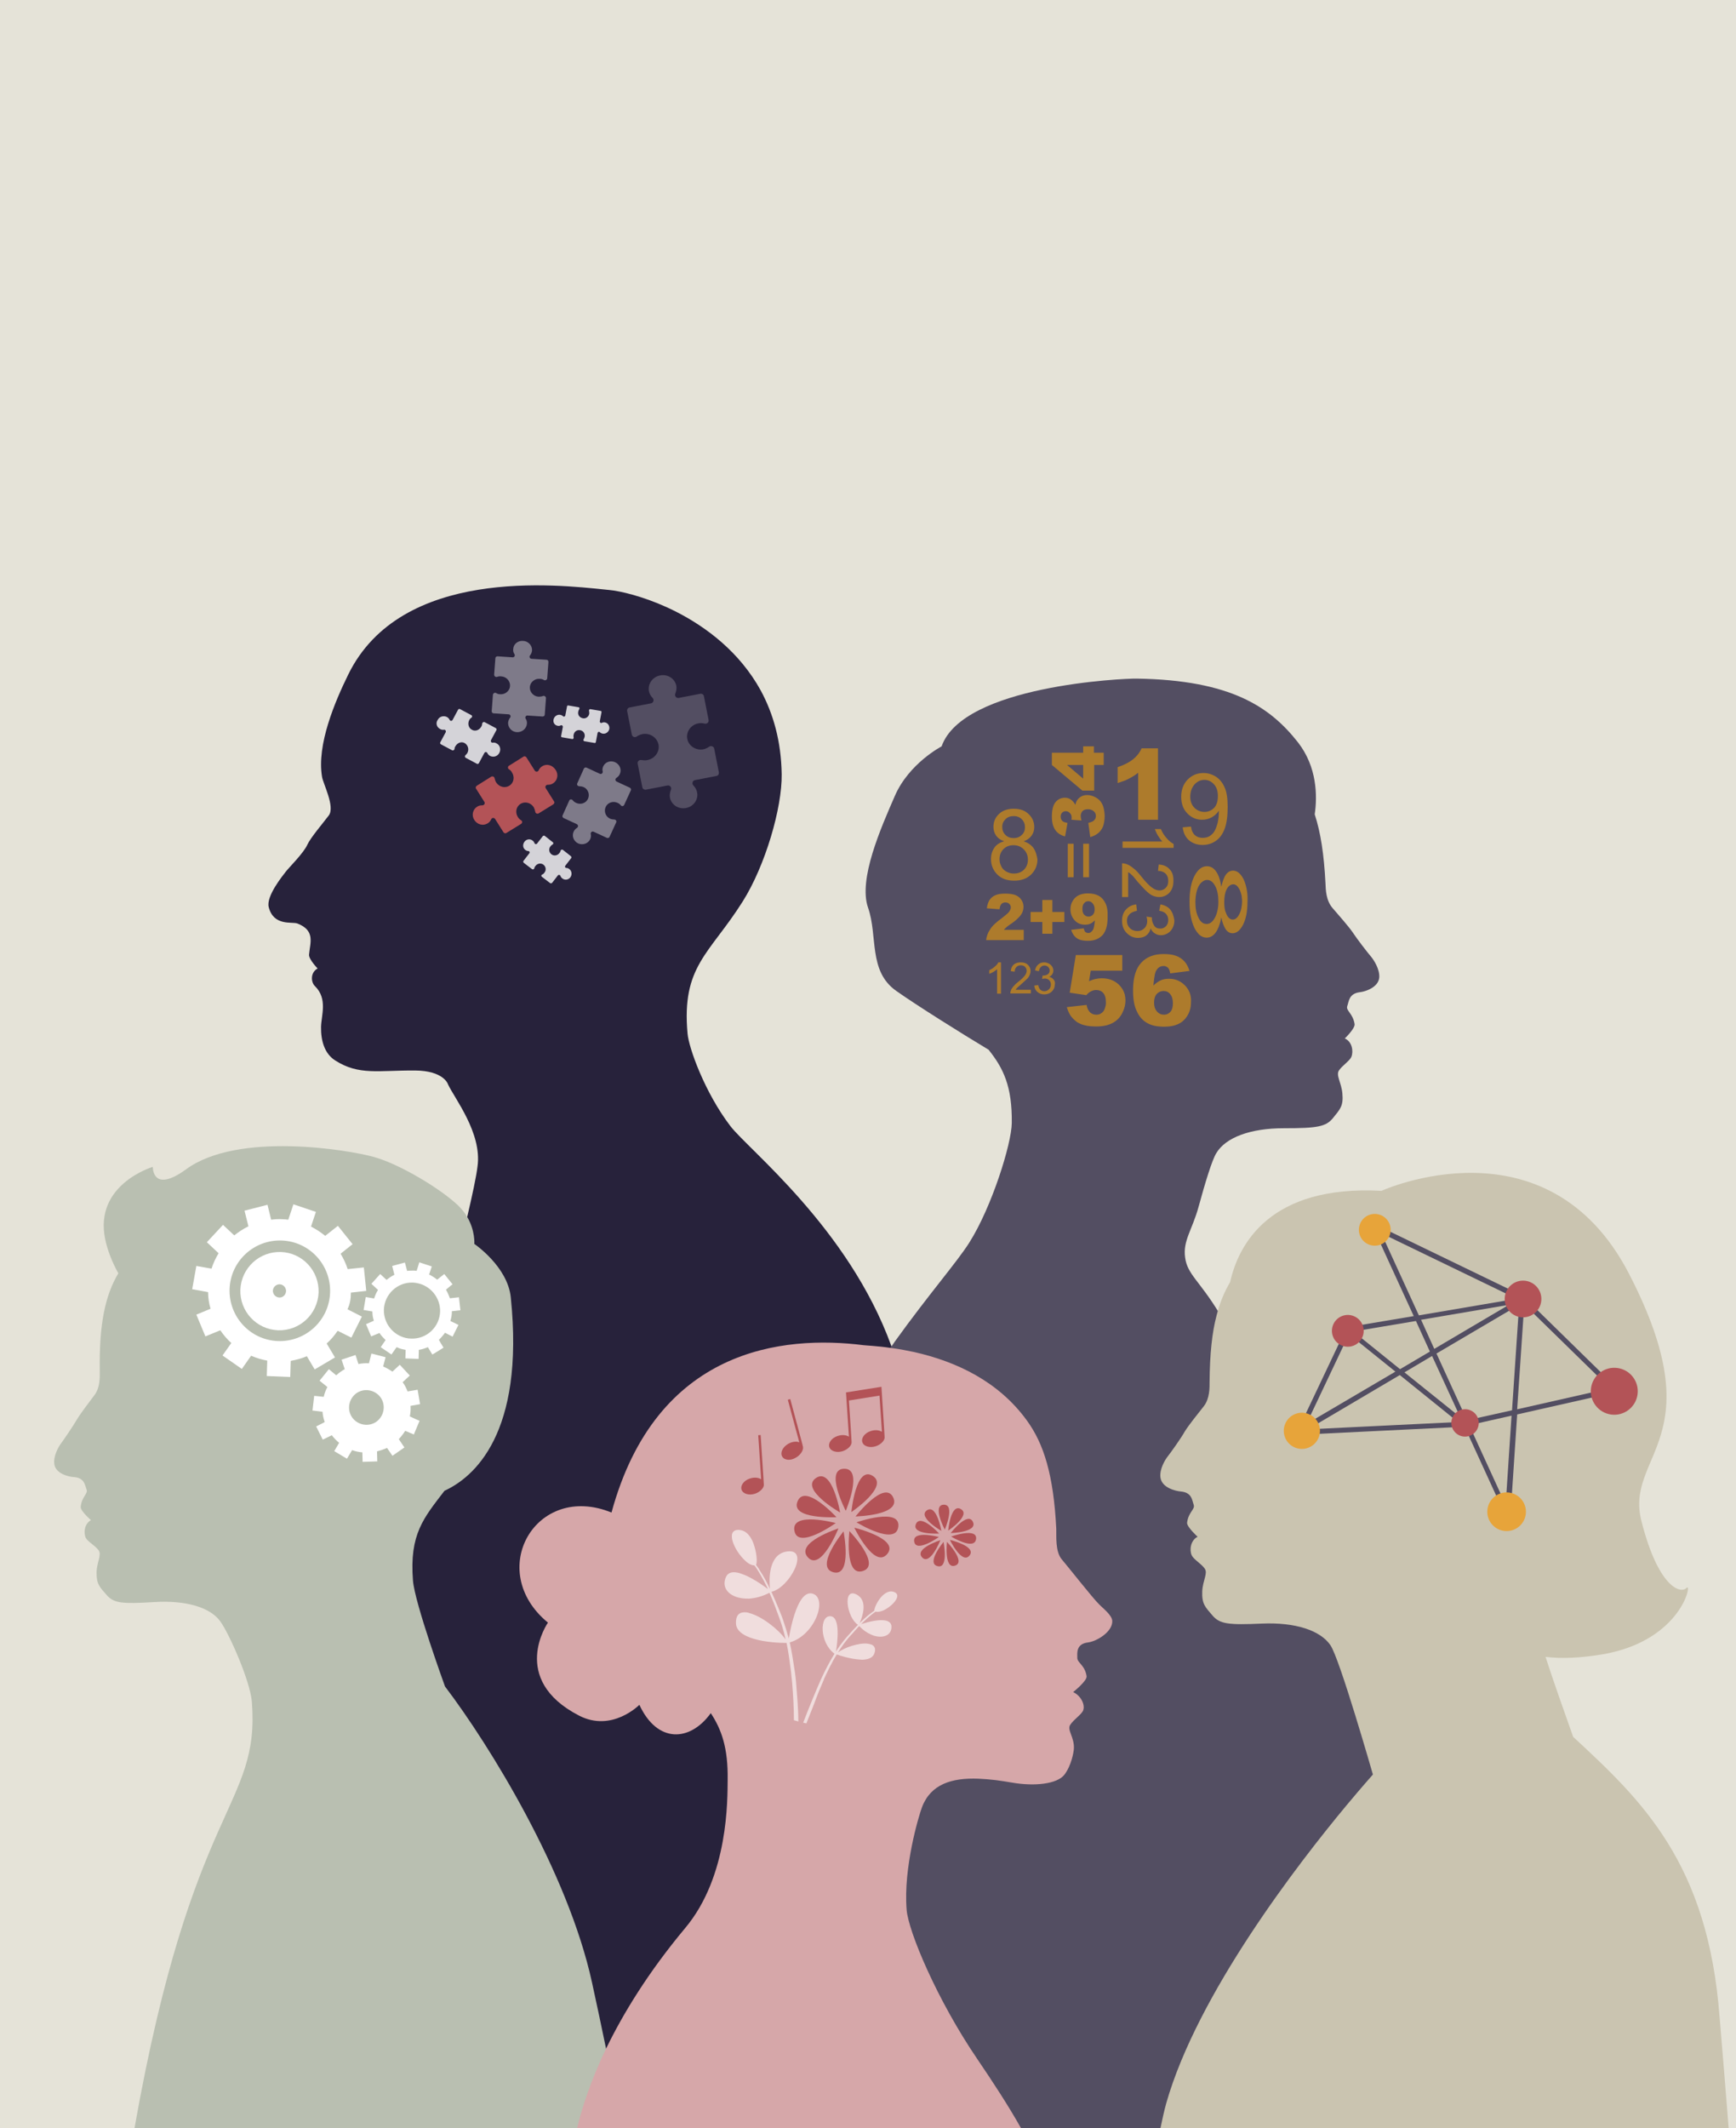 <?xml version="1.0" encoding="UTF-8"?> <svg xmlns="http://www.w3.org/2000/svg" xmlns:xlink="http://www.w3.org/1999/xlink" version="1.1" id="Layer_1" x="0px" y="0px" viewBox="0 0 710 870" style="enable-background:new 0 0 710 870;" xml:space="preserve"> <style type="text/css"> .st0{fill:#E5E3D8;} .st1{fill:#27223B;} .st2{fill:#534E62;} .st3{fill:#7E7A89;} .st4{fill:#D4D3D8;} .st5{fill:#B35357;} .st6{fill:#B9BFB1;} .st7{fill:#FFFFFF;} .st8{fill:#AD7B2C;} .st9{fill:#D6A7A9;} .st10{fill:#F0DDDD;} .st11{fill:#CAC4B0;} .st12{fill:#E7A43A;} </style> <g> <rect class="st0" width="710" height="870"></rect> <g> <g> <path class="st1" d="M426.4,870H143.2c-0.6-32.9,0.1-77.1,4.4-129.5c0-0.3,18.1-130.1,21.6-155c0.3-2.5,0.6-3.9,0.6-4.1 c0-0.1,0-0.2,0.1-0.3c0-0.1,0.1-0.4,0.3-1.1c0.9-3.3,3.6-13.7,7-26.7c1.9-7.5,4.1-15.8,6.2-24.2c0.3-1.2,0.6-2.4,0.9-3.5 c0.1-0.4,0.2-0.8,0.3-1.2c2.4-9.5,4.7-18.9,6.5-27c2.1-9,3.7-16.4,4.2-20.6c1.9-13.7-9.5-27.9-12.1-33.6c0-0.1-1.8-5.5-13.4-5.6 c-15.1-0.1-23,2.1-32.7-4.1c-4.3-2.7-5.9-8-5.8-13.7c0.1-4.8,2.8-11.5-2.5-16.7c-1.6-1.5-2-5.5,1.1-7.2c0,0-3.7-3.8-3.5-5.7 c0.4-4.8,2.7-9.8-4.8-12.7c-2.2-0.8-9.7,1.2-11.7-6.7c-1.1-4.5,5.7-12.8,7-14.5c1.3-1.7,7.3-7.6,8.8-11c1.4-3,6.4-8.8,8.8-12 c2.6-3.6-2.4-13-2.8-15.8c-2.2-13.1,5.3-30.7,10.7-41.7c21.6-44.2,85.5-36.8,105-34.8c1.4,0.1,2.6,0.3,3.6,0.4 c5.8,0.9,15.3,3.5,25.4,8.6c12.6,6.4,26.1,16.6,34.7,32.2c5.1,9.4,8.4,20.7,8.6,34.3c0.2,13.7-6.7,37.4-16,52.1 c-13.5,21.4-25,26.3-22.5,53.9c0.5,5.9,7.1,24.2,17.5,37.8c7.3,9.6,48.3,41.7,65.8,89.8c0.1,0.3,0.2,0.6,0.3,0.9 c1.2,3.3,2.2,6.6,3.1,10c0.1,0.4,1.8,8.9,4.3,22.1c1.8,9.4,4.1,21.3,6.6,34.3c0.3,1.5,0.6,3,0.9,4.5c0.1,0.5,0.2,0.9,0.3,1.4 c0.2,1.2,0.4,2.3,0.7,3.5c0.1,0.3,0.1,0.6,0.2,0.9c0.1,0.7,0.3,1.5,0.4,2.2c0.1,0.3,0.1,0.6,0.2,0.9c0.2,1.1,0.4,2.3,0.7,3.4 c0.1,0.4,0.2,0.9,0.3,1.3c0.3,1.6,0.6,3.1,0.9,4.7c0.3,1.7,0.7,3.5,1,5.2c0.5,2.5,1,5,1.4,7.5c0.2,0.8,0.3,1.7,0.5,2.5 c0,0.2,0.1,0.3,0.1,0.5c0.3,1.3,0.5,2.6,0.8,4c0,0.2,0.1,0.4,0.1,0.6c0.2,0.8,0.3,1.7,0.5,2.5c0.5,2.5,0.9,4.9,1.4,7.3 c4.1,21.1,7.9,41.4,10.8,56.7c2,10.4,3.5,18.5,4.3,22.9c0.5,2.7,1,5.4,1.5,8.1C413.3,799,420.8,839.8,426.4,870z"></path> <g> <g> <path class="st2" d="M265.4,282.5c0.2,1.1,0.8,2.1,1.5,2.8c0.7,0.7,0.4,2-0.6,2.2l-8.8,1.7c-0.7,0.1-1.1,0.8-1,1.5l1.9,9.6 c0.2,0.9,1.2,1.3,2,0.8c0.7-0.5,1.4-0.8,2.3-1c3-0.6,6,1.3,6.6,4.2c0.6,2.9-1.4,5.8-4.5,6.4c-0.8,0.2-1.7,0.1-2.5,0 c-0.9-0.2-1.7,0.6-1.5,1.5l1.9,9.6c0.1,0.7,0.8,1.1,1.5,1l8.8-1.7c1-0.2,1.8,0.8,1.4,1.8c-0.4,1-0.6,2.1-0.4,3.2 c0.6,2.9,3.5,4.8,6.6,4.2s5.1-3.5,4.5-6.4c-0.2-1.1-0.8-2.1-1.5-2.8c-0.7-0.7-0.4-2,0.6-2.2l8.8-1.7c0.7-0.1,1.1-0.8,1-1.5 l-1.9-9.7c-0.2-0.9-1.3-1.3-2-0.8c-0.7,0.5-1.5,0.9-2.4,1.1c-3,0.6-6-1.3-6.6-4.2c-0.6-2.9,1.4-5.8,4.5-6.4 c0.9-0.2,1.8-0.1,2.6,0.1c0.9,0.2,1.8-0.5,1.6-1.5l-1.9-9.7c-0.1-0.7-0.8-1.1-1.5-1l-8.8,1.7c-1,0.2-1.8-0.8-1.4-1.8 c0.4-1,0.6-2.1,0.4-3.2c-0.6-2.9-3.5-4.8-6.6-4.2S264.9,279.5,265.4,282.5z"></path> <path class="st3" d="M241.4,343c0.3-0.7,0.4-1.4,0.2-2.1c-0.1-0.7,0.6-1.2,1.2-0.9l5.4,2.5c0.4,0.2,0.9,0,1.1-0.4l2.7-5.9 c0.3-0.6-0.2-1.2-0.8-1.2c-0.5,0-1.1-0.1-1.6-0.3c-1.9-0.8-2.7-3-1.9-4.8c0.8-1.8,3-2.6,4.9-1.7c0.5,0.2,1,0.6,1.3,1 c0.4,0.5,1.1,0.4,1.4-0.2l2.7-5.9c0.2-0.4,0-0.9-0.4-1.1l-5.4-2.5c-0.6-0.3-0.7-1.1-0.1-1.5c0.6-0.4,1.1-0.9,1.4-1.6 c0.8-1.8,0-3.9-1.9-4.8s-4.1-0.1-4.9,1.7c-0.3,0.7-0.4,1.4-0.2,2.1c0.1,0.7-0.6,1.2-1.2,0.9l-5.4-2.5c-0.4-0.2-0.9,0-1.1,0.4 l-2.7,6c-0.3,0.6,0.2,1.2,0.8,1.2c0.6,0,1.1,0.1,1.7,0.3c1.9,0.8,2.7,3,1.9,4.8c-0.8,1.8-3,2.6-4.9,1.7c-0.6-0.3-1-0.6-1.4-1.1 c-0.4-0.5-1.2-0.4-1.4,0.2l-2.7,6c-0.2,0.4,0,0.9,0.4,1.1l5.4,2.5c0.6,0.3,0.7,1.1,0.1,1.5c-0.6,0.4-1.1,0.9-1.4,1.6 c-0.8,1.8,0,3.9,1.9,4.8C238.4,345.6,240.6,344.8,241.4,343z"></path> <path class="st4" d="M228.1,296.7c0.5,0.1,0.9,0,1.3-0.2c0.4-0.2,0.8,0.2,0.8,0.6l-0.7,3.7c-0.1,0.3,0.1,0.6,0.4,0.6l4.1,0.7 c0.4,0.1,0.7-0.3,0.6-0.7c-0.1-0.3-0.1-0.7,0-1c0.2-1.3,1.4-2.2,2.7-1.9c1.2,0.2,2.1,1.4,1.8,2.7c-0.1,0.4-0.2,0.7-0.4,1 c-0.2,0.3,0,0.8,0.3,0.8l4.1,0.7c0.3,0.1,0.6-0.1,0.6-0.4l0.7-3.7c0.1-0.4,0.6-0.6,0.9-0.3c0.3,0.3,0.7,0.5,1.2,0.6 c1.2,0.2,2.4-0.6,2.7-1.9c0.2-1.3-0.6-2.5-1.8-2.7c-0.5-0.1-0.9,0-1.3,0.2c-0.4,0.2-0.8-0.2-0.8-0.6l0.7-3.7 c0.1-0.3-0.1-0.6-0.4-0.6l-4.1-0.7c-0.4-0.1-0.7,0.3-0.6,0.7c0.1,0.3,0.1,0.7,0.1,1.1c-0.2,1.3-1.4,2.2-2.7,1.9 s-2.1-1.4-1.8-2.7c0.1-0.4,0.2-0.7,0.4-1c0.2-0.3,0.1-0.8-0.3-0.8l-4.1-0.7c-0.3-0.1-0.6,0.1-0.6,0.4l-0.7,3.7 c-0.1,0.4-0.6,0.6-0.9,0.3c-0.3-0.3-0.7-0.5-1.2-0.6c-1.2-0.2-2.4,0.6-2.7,1.9S226.9,296.5,228.1,296.7z"></path> </g> <path class="st3" d="M209.9,265.3c-0.1,0.8,0.1,1.5,0.5,2.1c0.4,0.6-0.1,1.4-0.8,1.3l-6.1-0.4c-0.5,0-0.9,0.3-0.9,0.8l-0.5,6.7 c0,0.6,0.6,1.1,1.2,0.9c0.5-0.2,1.1-0.3,1.7-0.2c2.1,0.1,3.7,1.9,3.6,3.9c-0.1,2-2,3.6-4.1,3.4c-0.6,0-1.1-0.2-1.6-0.5 c-0.6-0.3-1.2,0.1-1.3,0.7l-0.5,6.7c0,0.5,0.3,0.9,0.8,0.9l6.1,0.4c0.7,0,1.1,0.9,0.6,1.4c-0.5,0.6-0.7,1.3-0.8,2 c-0.1,2,1.5,3.8,3.6,3.9c2.1,0.1,3.9-1.4,4.1-3.4c0.1-0.8-0.1-1.5-0.5-2.1c-0.4-0.6,0.1-1.4,0.8-1.3l6.1,0.4 c0.5,0,0.9-0.3,0.9-0.8l0.5-6.7c0-0.6-0.6-1.1-1.2-0.9c-0.5,0.2-1.1,0.3-1.8,0.3c-2.1-0.1-3.7-1.9-3.6-3.9c0.1-2,2-3.6,4.1-3.4 c0.6,0,1.2,0.2,1.7,0.5c0.6,0.3,1.2-0.1,1.3-0.7l0.5-6.7c0-0.5-0.3-0.9-0.8-0.9l-6.1-0.4c-0.7,0-1.1-0.9-0.6-1.4 c0.5-0.6,0.7-1.3,0.8-2c0.1-2-1.5-3.8-3.6-3.9C211.8,261.8,210,263.3,209.9,265.3z"></path> <path class="st4" d="M180,298c0.5,0.3,1.1,0.4,1.6,0.3c0.5-0.1,0.9,0.5,0.7,1l-2.2,4.1c-0.2,0.3-0.1,0.7,0.3,0.9l4.5,2.4 c0.4,0.2,0.9-0.1,1-0.5c0-0.4,0.1-0.8,0.4-1.2c0.8-1.4,2.5-2,3.8-1.2s1.8,2.5,1.1,3.9c-0.2,0.4-0.5,0.7-0.8,1 c-0.4,0.3-0.3,0.9,0.1,1.1l4.5,2.4c0.3,0.2,0.7,0.1,0.9-0.3l2.2-4.1c0.3-0.5,0.9-0.5,1.2,0c0.2,0.5,0.6,0.9,1.1,1.2 c1.4,0.7,3.1,0.2,3.8-1.2c0.8-1.4,0.3-3.2-1.1-3.9c-0.5-0.3-1.1-0.4-1.6-0.3c-0.5,0.1-0.9-0.5-0.7-1l2.2-4.1 c0.2-0.3,0.1-0.7-0.3-0.9l-4.5-2.4c-0.4-0.2-0.9,0.1-1,0.6c0,0.4-0.1,0.9-0.4,1.3c-0.8,1.4-2.5,2-3.8,1.2 c-1.4-0.7-1.8-2.5-1.1-3.9c0.2-0.4,0.5-0.8,0.9-1c0.4-0.3,0.4-0.9-0.1-1.1l-4.5-2.4c-0.3-0.2-0.7-0.1-0.9,0.3l-2.2,4.1 c-0.3,0.5-0.9,0.5-1.2,0c-0.2-0.5-0.6-0.9-1.1-1.2c-1.4-0.7-3.1-0.2-3.8,1.2C178.1,295.6,178.6,297.3,180,298z"></path> <path class="st5" d="M221.8,313.2c-0.7,0.4-1.2,1-1.5,1.7c-0.3,0.7-1.2,0.7-1.6,0.1l-3.4-5.4c-0.3-0.4-0.8-0.6-1.2-0.3l-5.9,3.7 c-0.6,0.3-0.6,1.2,0,1.5c0.5,0.3,0.9,0.7,1.2,1.3c1.2,1.9,0.7,4.3-1.1,5.4c-1.8,1.1-4.2,0.5-5.4-1.4c-0.3-0.5-0.5-1.1-0.6-1.6 c-0.1-0.7-0.8-1-1.4-0.7l-5.9,3.7c-0.4,0.3-0.6,0.8-0.3,1.2l3.4,5.4c0.4,0.6-0.1,1.4-0.8,1.4c-0.8,0-1.5,0.1-2.2,0.6 c-1.8,1.1-2.3,3.6-1.1,5.4c1.2,1.9,3.6,2.5,5.4,1.4c0.7-0.4,1.2-1,1.5-1.7c0.3-0.7,1.2-0.7,1.6-0.1l3.4,5.4 c0.3,0.4,0.8,0.6,1.2,0.3l6-3.7c0.6-0.4,0.6-1.2,0-1.5c-0.5-0.3-1-0.8-1.3-1.3c-1.2-1.9-0.7-4.3,1.1-5.4 c1.8-1.1,4.2-0.5,5.4,1.4c0.3,0.6,0.5,1.2,0.6,1.8c0.1,0.7,0.8,1,1.4,0.7l6-3.7c0.4-0.3,0.6-0.8,0.3-1.2l-3.4-5.4 c-0.4-0.6,0.1-1.4,0.8-1.4c0.8,0,1.5-0.1,2.2-0.6c1.8-1.1,2.3-3.6,1.1-5.4C226,312.7,223.6,312.1,221.8,313.2z"></path> <path class="st4" d="M232.9,355.3c-0.4-0.3-0.8-0.5-1.3-0.5c-0.4,0-0.7-0.5-0.4-0.9l2.4-3.1c0.2-0.2,0.1-0.6-0.1-0.8l-3.3-2.6 c-0.3-0.2-0.8-0.1-0.9,0.3c-0.1,0.3-0.2,0.7-0.5,1c-0.8,1.1-2.3,1.3-3.3,0.5c-1-0.8-1.2-2.3-0.3-3.3c0.2-0.3,0.5-0.5,0.8-0.7 c0.4-0.2,0.4-0.7,0.1-0.9l-3.3-2.6c-0.2-0.2-0.6-0.1-0.8,0.1l-2.4,3.1c-0.3,0.3-0.8,0.2-1-0.2c-0.1-0.4-0.4-0.8-0.8-1.1 c-1-0.8-2.5-0.6-3.3,0.5c-0.8,1.1-0.7,2.5,0.3,3.3c0.4,0.3,0.8,0.5,1.3,0.5c0.4,0,0.7,0.5,0.4,0.9l-2.4,3.1 c-0.2,0.2-0.1,0.6,0.1,0.8l3.4,2.6c0.3,0.2,0.8,0.1,0.9-0.3c0.1-0.4,0.2-0.7,0.5-1c0.8-1.1,2.3-1.3,3.3-0.5 c1,0.8,1.2,2.3,0.3,3.3c-0.2,0.3-0.5,0.6-0.9,0.7c-0.4,0.2-0.4,0.7-0.1,0.9l3.4,2.6c0.2,0.2,0.6,0.1,0.8-0.1l2.4-3.1 c0.3-0.3,0.8-0.2,1,0.2c0.1,0.4,0.4,0.8,0.8,1.1c1,0.8,2.5,0.6,3.3-0.5C234,357.6,233.9,356.1,232.9,355.3z"></path> </g> </g> <g> <path class="st6" d="M254,870h-199c23.7-134,51.4-130.9,48-174.4c-0.7-8.4-9.2-27.7-12.9-32.8c-4.1-5.7-13.9-8.7-27-7.9 c-13.1,0.8-16.5,0.5-19.4-2.8c-2.9-3.3-4.3-4.5-4.2-9.4c0.1-4.2,2.2-7.1,0.8-9s-4.4-3.5-5.2-5c-1-2.1-0.6-5.8,2.1-7.3 c0,0-4.3-3.7-4.2-5.4c0.4-4.2,3.1-5.4,2.4-7.1c-0.7-1.8-0.8-4.8-5.2-5.1c-2-0.1-7.5-1.3-8-5.4c-0.4-3.2,1.7-7,2.8-8.4 c1.1-1.5,5-7.2,6.5-9.8c1.5-2.5,5.1-7.2,7.2-10c2.3-3.1,2.1-7.3,2.1-9.8c-0.3-19.4,2.3-31,7.6-39.9c-2.6-4.6-4.5-9.6-5.4-14 C38.4,484.1,62.5,477,62.5,477s-0.3,11.1,13.6,1c21.1-15.5,66.4-8,77-5c10.6,3,27.2,13,34.4,19.9c1.5,1.5,2.7,3,3.6,4.6 c3.3,5.6,2.9,11,2.9,11s13.6,9.2,14.9,21.8c5.8,56-15.3,73.7-27.1,79.1c-8.5,11.1-14.4,17.7-12.9,36.7 c0.7,9.2,13.1,43.3,13.1,43.3c18.3,24.1,50.2,75.8,60.1,120.9c2.2,10,4.1,19.1,5.8,27.3c0.9,4.5,1.7,8.8,2.5,12.7 c1.4,7.3,2.5,13.6,3.5,19.2C253.9,869.6,253.9,869.8,254,870z"></path> <g> <path class="st7" d="M184.8,536.2c0-0.1,0-0.1,0-0.2l3.5-0.4l-0.6-5.3l-3.5,0.4l-0.2,0c-0.2-0.5-0.4-1-0.6-1.5 c-0.3-0.7-0.6-1.3-1-2l1.9-1.6l0.8-0.6l-0.5-0.6l-2.9-3.6l-2.9,2.3c-1-0.8-2.1-1.5-3.3-2.1l1.1-3.3l-4.3-1.4l-0.8-0.3l-1.1,3.5 c-0.5-0.1-0.9-0.1-1.4-0.1c-0.8,0-1.7,0-2.5,0.1l-0.9-3.4l-5.2,1.4l0.9,3.6c-1.2,0.6-2.2,1.3-3.2,2.1l-2.6-2.4l-3.6,4l2.7,2.5 c-0.7,1.1-1.2,2.3-1.6,3.5l-3.4-0.6l-0.9,5.3l3.6,0.6c0,1.3,0.2,2.6,0.6,3.8l-3.2,1.4l2.1,5l3.4-1.4c0.7,1.1,1.6,2,2.5,2.9 l-2,2.9l4.4,3l2.1-3c0.9,0.4,1.7,0.7,2.7,0.9c0.3,0.1,0.7,0.1,1,0.2l-0.1,3.5l5.4,0.2l0.1-3.7c1.3-0.2,2.5-0.6,3.7-1.1l1.8,3 l0.4-0.2l2.6-1.6l1.6-1l-1.1-1.8l-0.8-1.4c0.5-0.5,1-1,1.4-1.5c0.4-0.5,0.8-0.9,1.1-1.4l3.1,1.6l2.4-4.8l-3.3-1.6 C184.6,538.7,184.8,537.5,184.8,536.2z M168.2,547.2c-0.8,0-1.6-0.1-2.4-0.3c-5.2-1.3-8.9-6-8.8-11.5 c0.2-6.3,5.5-11.3,11.8-11.1c0.6,0,1.1,0.1,1.7,0.2c5.5,1,9.6,5.9,9.5,11.6C179.8,542.4,174.6,547.4,168.2,547.2z"></path> <g> <path class="st7" d="M143.5,528.7c0-0.1,0-0.2,0-0.3l6.3-0.7l-1-9.6l-6.6,0.7c-0.7-2.2-1.7-4.3-2.9-6.3l4.9-3.9l-6-7.5 l-5.2,4.1c-1.8-1.5-3.7-2.7-5.8-3.8l2-6l-9.2-3.1l-2.1,6.3c-0.8-0.1-1.6-0.2-2.5-0.2c-1.5-0.1-3,0-4.5,0.2l-1.5-6.1l-9.4,2.4 l1.6,6.4c-2.1,1-4,2.3-5.8,3.7l-4.6-4.3l-6.6,7.1l4.8,4.5c-1.2,2-2.2,4.1-2.9,6.3l-6.2-1.1l-1.7,9.5l6.5,1.2 c0,2.4,0.4,4.7,1,6.8l-5.8,2.4l3.7,8.9l6.1-2.5c1.3,1.9,2.8,3.7,4.5,5.2l-3.1,4.4l-0.5,0.7l7.9,5.5l0.5-0.7l3.3-4.7 c2.1,0.9,4.3,1.6,6.6,2l-0.2,6.3l9.6,0.4l0.2-6.6c2.3-0.4,4.5-1,6.6-1.9l3.2,5.4l8.3-4.9l-3.4-5.7c1.7-1.5,3.2-3.3,4.5-5.2 l5.6,2.8l4.3-8.6l-5.9-3C143.1,533.2,143.5,531,143.5,528.7z M135,528.4c-0.4,11.4-10,20.2-21.3,19.8 c-11.4-0.4-20.2-10-19.8-21.3c0.4-11.4,10-20.2,21.3-19.8C126.6,507.5,135.4,517.1,135,528.4z"></path> <path class="st7" d="M114.9,511.8c-8.8-0.3-16.2,6.5-16.6,15.4c-0.3,8.8,6.5,16.2,15.4,16.6c8.8,0.3,16.2-6.5,16.6-15.4 C130.6,519.5,123.7,512.1,114.9,511.8z M114.2,530.4c-1.5-0.1-2.6-1.3-2.6-2.8c0.1-1.5,1.3-2.6,2.8-2.6 c1.5,0.1,2.6,1.3,2.6,2.8C116.9,529.3,115.7,530.5,114.2,530.4z"></path> </g> <path class="st7" d="M167.6,579c0.3-1.4,0.4-2.8,0.3-4.3l3.9-0.7l-1-5.9l-4.1,0.7c-0.5-1.3-1.1-2.5-1.9-3.6 c0-0.1-0.1-0.1-0.1-0.2l2.9-2.7l-3.9-4.2l-0.2-0.2l-3,2.8c-1.2-0.8-2.4-1.5-3.8-2.1l1-3.8l-5.8-1.5l-1,4c-1.4-0.1-2.9,0-4.3,0.3 l-1.2-3.7l-5.7,1.9l1.3,3.9c-0.4,0.2-0.9,0.5-1.3,0.8c-0.8,0.5-1.5,1.1-2.2,1.7l-3-2.5l-3.8,4.7l3.2,2.6c-0.7,1.3-1.2,2.6-1.5,4 l-3.9-0.4l-0.7,6l4.1,0.5c0.1,1.4,0.4,2.8,0.9,4.2l-0.9,0.5l-2.6,1.3l2.7,5.4l3.7-1.8c0.9,1.2,1.9,2.2,3,3.1l-2,3.4l5.2,3.1 l2.1-3.5c1.4,0.5,2.8,0.8,4.2,0.9l0.1,3.9l5.7-0.2l0.3,0l-0.1-4.1c1.2-0.3,2.4-0.7,3.6-1.2c0.2-0.1,0.3-0.2,0.5-0.2l2.2,3.2 l4.9-3.4l-2.3-3.4c1-1.1,1.9-2.2,2.6-3.4l3.6,1.5l0.2-0.6l2.1-5l-1.2-0.5L167.6,579z M153.9,581.2c-3.2,2.2-7.6,1.4-9.9-1.8 c-2.2-3.2-1.4-7.6,1.8-9.9c3.2-2.2,7.6-1.4,9.9,1.8C157.9,574.5,157.1,578.9,153.9,581.2z"></path> </g> </g> <g> <path class="st2" d="M574.8,866.1c-0.2,1.3-0.5,2.6-0.8,3.9H316.2c2.6-13.8,6.1-27.4,11-38.5c1.5-3.5,2.9-6.9,4.1-10.4 c0.9-2.5,1.7-5,2.5-7.5c2.2-6.9,3.9-13.7,5.2-20.6c0.5-2.7,1-5.4,1.4-8.1c4.1-27.6,2.5-55.8,0.1-87.6c-0.1-0.7-0.1-1.5-0.2-2.2 c0-0.1,0-0.1,0-0.2c-0.1-0.8-0.1-1.5-0.2-2.3c0-0.3-0.1-0.7-0.1-1c0,0,0,0,0,0c0-0.4-0.1-0.9-0.1-1.3v0c-0.2-2.8-0.4-5.7-0.7-8.6 c0-0.6-0.1-1.3-0.1-1.9c-0.2-2.2-0.3-4.5-0.5-6.7c-0.1-1.3-0.2-2.7-0.3-4c0,0,0,0,0,0c-0.1-1.8-0.3-3.6-0.4-5.5 c-0.1-0.7-0.1-1.5-0.2-2.2c0-0.2,0-0.3,0-0.5c-0.2-3.6-0.5-7.2-0.7-10.9c0,0,0,0,0,0c0-0.6-0.1-1.1-0.1-1.7c0-0.3,0-0.5,0-0.8 c0,0,0,0,0,0c-0.1-1.3-0.1-2.6-0.2-3.8v0c0-0.7-0.1-1.4-0.1-2.1v0c0-0.4,0-0.9-0.1-1.3c0-0.1,0-0.2,0-0.2c0-0.6-0.1-1.2-0.1-1.8 c0,0,0,0,0-0.1c0-0.6-0.1-1.3-0.1-1.9c0-0.1,0-0.2,0-0.3c0-0.6-0.1-1.3-0.1-1.9c0-0.3,0-0.7,0-1c0-0.5,0-0.9,0-1.4 c0-0.5,0-1,0-1.5c0-0.9,0-1.7,0-2.6c0-0.5,0-1,0-1.5c0-0.4,0-0.7,0-1.1c0,0,0,0,0,0c0-0.7,0.1-1.4,0.1-2c0-0.5,0.1-1,0.1-1.4 c0-0.5,0.1-0.9,0.1-1.4c0-0.1,0-0.3,0-0.4c0.1-1.4,0.3-2.9,0.5-4.3c0-0.2,0-0.3,0.1-0.5c0-0.4,0.1-0.7,0.1-1.1 c0.1-0.8,0.3-1.7,0.4-2.5c0.3-2.1,0.8-4.1,1.2-6.1c0-0.1,0-0.2,0.1-0.3c0.9-3.9,2-7.7,3.2-11.5c0.2-0.5,0.3-0.9,0.5-1.4 c0.6-1.8,1.3-3.5,1.9-5.3c0-0.1,0-0.1,0.1-0.2c0.7-1.8,1.5-3.7,2.3-5.5c0.3-0.6,0.6-1.3,0.9-1.9c1.1-2.5,2.4-5,3.6-7.4 c0.6-1.2,1.3-2.5,2-3.7v0c0,0,0,0,0,0c1.4-2.6,3-5.2,4.5-7.7c2-3.3,4.1-6.4,6.3-9.5c0.2-0.3,0.4-0.5,0.6-0.8 c0.4-0.5,0.7-1,1.1-1.6c14.1-19.6,25.5-32.6,30.5-40.5c9.2-14.5,17.3-40.4,17.4-48.9c0.2-15.1-3.5-22.5-9.5-30 c-11-6.6-29.5-18.2-37.7-24c-11.6-8.1-7.5-22.5-11.6-34.1c-4-11.6,5.2-32.4,11-45.7c5.8-13.3,19.1-20.2,19.1-20.2 c8.7-24.9,74.5-27.8,79.8-27.7c38.7,0.6,54.6,11.7,65.9,26c7.9,10.1,8,22,6.9,29.5c2.4,7.3,3.8,16.3,4.4,28.2 c0.1,2.6,0.2,7,2.9,10.1c2.3,2.7,6.5,7.4,8.2,9.9c1.7,2.6,6.1,8.3,7.4,9.8c1.3,1.5,3.7,5.3,3.5,8.6c-0.3,4.2-5.9,5.9-8,6.1 c-4.5,0.6-4.4,3.8-5.1,5.7c-0.6,1.9,2.3,2.9,3,7.3c0.3,1.8-4,5.9-4,5.9c3,1.3,3.6,5.2,2.7,7.5c-0.7,1.7-3.8,3.6-5.1,5.6 c-1.3,2,1,4.9,1.4,9.3c0.5,5.2-0.9,6.5-3.8,10.1c-2.9,3.6-6.4,4.2-20.1,4.2c-13.8,0-23.8,3.8-27.6,10.1c-1.8,2.8-4.7,12.5-7.3,22 c-2.6,9.5-6.5,13.9-5.5,20.8c0.9,6.8,5.8,9.4,13.7,22.3c0.6,0.9,1.2,1.9,1.8,3c0.4,0.7,0.8,1.3,1.2,2c14.2,24.8,34,63,44.3,100.2 c8.3,30.2,14.7,56.8,19.5,80.3v0C579.9,795.8,579.3,839.1,574.8,866.1z"></path> <g> <g> <path class="st8" d="M466.9,305.9c-0.8,1.8-2,3.3-3.5,4.5c-1.5,1.2-3.6,2.3-6.3,3.2v6.5c1.8-0.6,3.4-1.1,4.6-1.8 c1.2-0.6,2.5-1.4,3.8-2.4v19.2h8.1v-29.2H466.9z"></path> </g> <g> <path class="st8" d="M422.7,346.7c-0.9-1.3-2.3-2.2-4-2.8c1.4-0.5,2.5-1.3,3.2-2.3c0.7-1,1.1-2.1,1.1-3.5 c0-2.1-0.8-3.9-2.3-5.3c-1.5-1.5-3.5-2.2-6.1-2.2c-2.5,0-4.5,0.7-6,2.1c-1.5,1.4-2.3,3.2-2.3,5.3c0,1.4,0.4,2.6,1.1,3.6 c0.7,1,1.8,1.8,3.3,2.3c-1.8,0.5-3.1,1.3-4,2.6c-0.9,1.3-1.4,2.8-1.4,4.7c0,2.5,0.9,4.6,2.6,6.3c1.7,1.7,4,2.5,6.9,2.5 s5.1-0.8,6.9-2.5c1.7-1.7,2.6-3.7,2.6-6.2C424,349.5,423.6,348,422.7,346.7z M409.9,338c0-1.2,0.4-2.2,1.3-3.1 c0.9-0.9,2-1.3,3.4-1.3c1.3,0,2.4,0.4,3.3,1.3c0.9,0.9,1.3,2,1.3,3.3c0,1.2-0.4,2.3-1.3,3.1c-0.9,0.9-2,1.3-3.3,1.3 c-1.4,0-2.5-0.4-3.4-1.3C410.3,340.4,409.9,339.3,409.9,338z M418.8,355.5c-1.1,1.1-2.5,1.6-4.2,1.6c-1.1,0-2.1-0.3-3-0.8 c-0.9-0.5-1.7-1.2-2.1-2.2c-0.5-0.9-0.7-1.9-0.7-2.9c0-1.6,0.5-3,1.6-4.1c1.1-1.1,2.5-1.6,4.1-1.6c1.7,0,3.1,0.6,4.2,1.7 c1.1,1.1,1.7,2.5,1.7,4.2C420.4,353,419.9,354.4,418.8,355.5z"></path> </g> <g> <path class="st8" d="M477.2,342.7c-1-1.1-1.8-2.3-2.4-3.8h-2.5c0.3,0.8,0.7,1.7,1.3,2.7c0.6,1,1.2,1.8,1.8,2.4h-16.3v2.6H480 V345C479.1,344.5,478.1,343.8,477.2,342.7z"></path> <path class="st8" d="M478.4,355.4c-1-1.2-2.5-1.9-4.5-2l-0.3,2.6c1.3,0,2.3,0.4,3.1,1.1c0.7,0.7,1.1,1.7,1.1,3 c0,1.2-0.3,2.1-1,2.8c-0.7,0.7-1.5,1.1-2.6,1.1c-1,0-2-0.4-3.1-1.2c-1.1-0.8-2.6-2.3-4.4-4.6c-1.2-1.5-2.2-2.6-3.2-3.3 c-0.9-0.8-1.8-1.3-2.8-1.7c-0.6-0.2-1.2-0.3-1.8-0.3v13.8h2.5v-10.2c0.5,0.3,0.9,0.6,1.4,1.1c0.5,0.4,1.3,1.4,2.6,3 c1.6,1.8,2.8,3.1,3.7,3.9c0.9,0.8,1.7,1.4,2.5,1.7c0.8,0.3,1.6,0.5,2.5,0.5c1.6,0,3-0.6,4.1-1.7c1.1-1.2,1.7-2.7,1.7-4.7 C480,358.1,479.5,356.5,478.4,355.4z"></path> <path class="st8" d="M478.6,371.8c-0.9-1.1-2.3-1.8-4-2.1l-0.5,2.6c1.3,0.2,2.2,0.6,2.8,1.3c0.6,0.7,0.9,1.5,0.9,2.5 c0,1-0.3,1.8-0.9,2.5c-0.6,0.6-1.4,1-2.3,1c-1.2,0-2.1-0.4-2.6-1.3c-0.6-0.9-0.9-1.9-0.9-2.9c0-0.1,0-0.2,0-0.4l-2.2-0.3 c0.2,0.7,0.3,1.3,0.3,1.8c0,1.2-0.4,2.2-1.1,2.9c-0.8,0.8-1.7,1.2-2.9,1.2c-1.2,0-2.3-0.4-3.1-1.2c-0.8-0.8-1.2-1.8-1.2-3 c0-1,0.3-1.9,1-2.6c0.6-0.7,1.7-1.2,3.1-1.5l-0.3-2.6c-1.7,0.2-3.1,0.9-4.2,2.1c-1.1,1.2-1.6,2.7-1.6,4.6c0,2,0.6,3.7,1.9,5 c1.3,1.3,2.8,2,4.6,2c1.3,0,2.5-0.3,3.4-1c0.9-0.7,1.5-1.6,1.8-2.9c0.4,0.9,1,1.7,1.8,2.1c0.7,0.5,1.6,0.7,2.5,0.7 c0.9,0,1.8-0.3,2.7-0.8c0.8-0.5,1.5-1.2,2-2.2c0.5-1,0.7-2,0.7-3.1C480,374.3,479.5,372.9,478.6,371.8z"></path> </g> <g> <path class="st8" d="M408.3,393.4c-0.3,0.6-0.7,1.1-1.4,1.7c-0.7,0.6-1.4,1.1-2.3,1.5v1.5c0.5-0.2,1-0.4,1.7-0.8 c0.6-0.4,1.1-0.7,1.5-1.1v10h1.6v-12.8H408.3z"></path> <path class="st8" d="M415.3,404.7c0.2-0.3,0.4-0.6,0.7-0.9c0.3-0.3,0.9-0.8,1.8-1.6c1.1-1,1.9-1.7,2.4-2.2 c0.5-0.5,0.8-1.1,1-1.6c0.2-0.5,0.3-1,0.3-1.5c0-1-0.4-1.8-1.1-2.5c-0.7-0.7-1.7-1-2.9-1c-1.2,0-2.2,0.3-2.9,0.9 c-0.7,0.6-1.1,1.5-1.2,2.7l1.6,0.2c0-0.8,0.2-1.4,0.7-1.9c0.5-0.5,1.1-0.7,1.8-0.7c0.7,0,1.3,0.2,1.7,0.6s0.7,1,0.7,1.6 c0,0.6-0.2,1.2-0.7,1.9c-0.5,0.7-1.4,1.6-2.8,2.7c-0.9,0.7-1.6,1.4-2,1.9c-0.5,0.6-0.8,1.1-1,1.7c-0.1,0.3-0.2,0.7-0.2,1.1h8.4 v-1.5H415.3z"></path> <path class="st8" d="M430.9,400.4c-0.4-0.5-1-0.9-1.8-1.1c0.6-0.3,1-0.6,1.3-1.1c0.3-0.5,0.4-1,0.4-1.5c0-0.6-0.2-1.1-0.5-1.6 c-0.3-0.5-0.8-0.9-1.3-1.2c-0.6-0.3-1.2-0.5-1.9-0.5c-1,0-1.9,0.3-2.5,0.9c-0.7,0.6-1.1,1.4-1.3,2.4l1.6,0.3 c0.1-0.8,0.4-1.3,0.8-1.7c0.4-0.4,0.9-0.6,1.5-0.6c0.6,0,1.1,0.2,1.5,0.6c0.4,0.4,0.6,0.9,0.6,1.4c0,0.7-0.3,1.3-0.8,1.6 c-0.5,0.3-1.1,0.5-1.8,0.5c-0.1,0-0.1,0-0.3,0l-0.2,1.4c0.4-0.1,0.8-0.2,1.1-0.2c0.7,0,1.3,0.2,1.8,0.7 c0.5,0.5,0.7,1.1,0.7,1.8c0,0.8-0.3,1.4-0.8,1.9c-0.5,0.5-1.1,0.8-1.9,0.8c-0.6,0-1.1-0.2-1.6-0.6c-0.4-0.4-0.7-1-0.9-1.9 l-1.6,0.2c0.1,1.1,0.5,1.9,1.3,2.6s1.7,1,2.8,1c1.2,0,2.3-0.4,3.1-1.2c0.8-0.8,1.2-1.7,1.2-2.8 C431.6,401.7,431.4,401,430.9,400.4z"></path> </g> <g> <path class="st8" d="M500.8,321.8c-0.8-1.9-2-3.3-3.5-4.3c-1.6-1-3.3-1.5-5.1-1.5c-2.6,0-4.7,0.9-6.5,2.7 c-1.7,1.8-2.6,4.1-2.6,7c0,2.8,0.8,5.1,2.5,6.8c1.6,1.7,3.7,2.6,6,2.6c1.4,0,2.7-0.3,4-1c1.2-0.7,2.2-1.6,2.9-2.7 c0,0.3,0,0.5,0,0.7c0,1.5-0.2,2.9-0.5,4.3c-0.4,1.4-0.8,2.5-1.3,3.4c-0.5,0.8-1.2,1.5-2,2c-0.8,0.5-1.8,0.7-2.9,0.7 c-1.3,0-2.3-0.4-3.1-1.1c-0.8-0.7-1.4-1.9-1.6-3.5l-3.4,0.3c0.3,2.3,1.1,4,2.6,5.3c1.4,1.2,3.3,1.9,5.5,1.9 c2.1,0,4-0.6,5.5-1.7c1.6-1.1,2.8-2.8,3.6-5c0.8-2.2,1.2-5.1,1.2-8.8C502.1,326.3,501.7,323.6,500.8,321.8z M496.6,330.2 c-1.1,1.1-2.4,1.7-4,1.7c-1.6,0-3-0.6-4.1-1.7c-1.1-1.1-1.7-2.6-1.7-4.5c0-2,0.6-3.7,1.7-5c1.2-1.3,2.5-1.9,4.1-1.9 c1.5,0,2.8,0.6,3.9,1.8c1.1,1.2,1.6,2.8,1.6,4.8C498.1,327.5,497.6,329.1,496.6,330.2z"></path> </g> <g> <path class="st8" d="M436.7,344.9v13.7h2.4v-13.7H436.7z M443,344.9v13.7h2.4v-13.7H443z"></path> <path class="st8" d="M450.8,328.7c-0.6-1.2-1.5-2.1-2.6-2.7c-1.1-0.6-2.3-1-3.5-1c-1,0-1.8,0.2-2.5,0.6 c-0.7,0.4-1.3,0.9-1.7,1.6c-0.3,0.4-0.5,1-0.7,1.8c-0.5-1-1.2-1.7-1.9-2.2c-0.7-0.5-1.5-0.7-2.4-0.7c-1.5,0-2.8,0.6-3.8,1.8 c-1,1.2-1.5,3.2-1.5,5.9c0,2.4,0.5,4.2,1.4,5.5c0.9,1.3,2.3,2.2,4,2.6l1-5.5c-1-0.2-1.8-0.4-2.2-0.9c-0.4-0.4-0.6-1-0.6-1.7 c0-0.7,0.2-1.2,0.6-1.6c0.4-0.4,0.9-0.6,1.5-0.6c0.7,0,1.2,0.3,1.7,0.8c0.5,0.5,0.7,1.1,0.7,1.9c0,0.2,0,0.4-0.1,0.8l4.1,0.3 c-0.2-0.8-0.3-1.4-0.3-1.9c0-0.8,0.3-1.5,0.8-2c0.5-0.5,1.3-0.7,2.2-0.7c0.9,0,1.7,0.3,2.3,0.8c0.6,0.5,0.9,1.2,0.9,1.9 c0,0.7-0.2,1.3-0.7,1.8c-0.4,0.5-1.3,0.8-2.4,1.1l0.8,5.8c1.3-0.4,2.4-0.9,3.2-1.6c0.9-0.7,1.5-1.6,2-2.7 c0.4-1.1,0.7-2.6,0.7-4.5C451.7,331.5,451.4,329.9,450.8,328.7z"></path> <path class="st8" d="M447.4,307.7v-2.6H443v2.6h-12.8v5l12.5,10.5h4.8v-10.5h3.9v-5H447.4z M443,318.3l-6.6-5.6h6.6V318.3z"></path> </g> <g> <path class="st8" d="M460,406.5c-0.4-1.5-1.2-2.8-2.4-4c-1.8-1.7-4.1-2.6-7-2.6c-0.8,0-1.7,0.1-2.6,0.3 c-0.9,0.2-1.7,0.5-2.6,0.9l0.7-4.3H459v-6.4h-19l-2.5,15.4l6.8,1c0.6-0.7,1.2-1.2,1.8-1.5c0.7-0.4,1.5-0.6,2.2-0.6 c1.2,0,2.2,0.4,2.9,1.2c0.7,0.8,1.1,2,1.1,3.8c0,0.6,0,1.2-0.2,1.7c-0.2,0.9-0.5,1.6-0.9,2.1c-0.7,0.8-1.6,1.3-2.8,1.3 c-0.5,0-0.9-0.1-1.3-0.2c-0.5-0.2-0.9-0.4-1.3-0.8c-0.7-0.7-1.2-1.7-1.4-3l-8.1,0.9c0.4,1.3,0.9,2.5,1.5,3.4 c0.6,0.9,1.4,1.7,2.3,2.4c0.3,0.3,0.7,0.5,1.1,0.7c0.7,0.4,1.5,0.7,2.4,0.9c1.4,0.4,3,0.5,4.9,0.5c2.6,0,4.8-0.5,6.5-1.4 c1.7-0.9,3-2.2,3.9-3.9c0.9-1.7,1.4-3.5,1.4-5.4C460.3,408.2,460.2,407.3,460,406.5z"></path> <path class="st8" d="M484.6,402.8c-1.8-1.8-3.9-2.7-6.5-2.7c-1.3,0-2.5,0.2-3.5,0.7c-1,0.5-2,1.2-2.9,2.1 c0.2-1.9,0.4-3.4,0.6-4.5c0.2-0.7,0.3-1.2,0.5-1.5c0.7-1.3,1.7-2,3-2c0.2,0,0.3,0,0.5,0c0.5,0.1,0.9,0.3,1.3,0.6 c0.5,0.5,0.8,1.2,1,2.4l7.9-1c-0.5-1.5-1.1-2.8-2-3.8c-0.9-1-2-1.8-3.3-2.3c-0.1,0-0.2-0.1-0.3-0.1c-1.3-0.5-3-0.7-5.1-0.7 c-3.9,0-6.9,1.2-9.1,3.6c-2.1,2.3-3.2,5.8-3.3,10.6c0,0.3,0,0.5,0,0.8c0,3.5,0.5,6.4,1.6,8.5c1,2.2,2.4,3.7,4.2,4.7 c1.7,1,4,1.5,6.9,1.5c2.4,0,4.4-0.4,6-1.2c1.6-0.8,2.8-2,3.7-3.6c0.9-1.6,1.3-3.3,1.3-5.2C487.3,407,486.4,404.6,484.6,402.8z M478.7,413.6c-0.7,0.8-1.6,1.2-2.6,1.2c-1.1,0-2.1-0.4-2.9-1.3c-0.8-0.9-1.2-2.1-1.2-3.7c0-1.5,0.4-2.7,1.1-3.5 c0.8-0.8,1.7-1.2,2.8-1.2c1.1,0,2,0.4,2.7,1.3c0.7,0.8,1.1,2.1,1.1,3.7C479.7,411.6,479.4,412.8,478.7,413.6z"></path> </g> <g> <path class="st8" d="M410.7,379.9c0.5-0.5,0.9-0.8,1.2-1.1c0.4-0.3,1-0.8,2.1-1.5c1.7-1.2,2.9-2.4,3.6-3.4c0.7-1,1-2.1,1-3.2 c0-1.1-0.3-2-0.9-2.9c-0.6-0.9-1.4-1.5-2.4-1.9c-1-0.4-2.4-0.6-4.2-0.6c-1.7,0-3.1,0.2-4.1,0.7c-1,0.4-1.7,1.1-2.3,1.9 c-0.5,0.8-0.9,1.9-1.1,3.4l5.2,0.4c0.1-1,0.4-1.8,0.8-2.2c0.4-0.4,1-0.6,1.6-0.6c0.6,0,1.2,0.2,1.6,0.6 c0.4,0.4,0.6,0.9,0.6,1.4c0,0.5-0.2,1.1-0.6,1.7c-0.4,0.6-1.4,1.4-2.9,2.6c-2.5,1.8-4.2,3.4-5,4.8c-0.9,1.3-1.4,2.8-1.6,4.3 h15.4v-4.2H410.7z"></path> <path class="st8" d="M430.4,372.8v-4.9h-4.1v4.9h-4.8v4.1h4.8v4.8h4.1v-4.8h4.9v-4.1H430.4z"></path> <path class="st8" d="M452.1,369.2c-0.7-1.4-1.6-2.4-2.7-3c-1.1-0.6-2.6-1-4.5-1c-1.5,0-2.8,0.3-3.8,0.8c-1,0.5-1.8,1.3-2.4,2.3 c-0.6,1-0.9,2.1-0.9,3.4c0,1.8,0.6,3.3,1.7,4.5c1.1,1.2,2.5,1.8,4.2,1.8c0.9,0,1.6-0.1,2.2-0.4c0.7-0.3,1.3-0.8,1.9-1.4 c-0.2,2-0.4,3.3-0.8,3.9c-0.5,0.8-1.1,1.3-1.9,1.3c-0.5,0-0.9-0.2-1.2-0.4c-0.3-0.3-0.5-0.8-0.7-1.5l-5.1,0.6 c0.3,1,0.7,1.8,1.3,2.5c0.6,0.7,1.3,1.2,2.1,1.5c0.8,0.3,2,0.5,3.5,0.5c2.5,0,4.4-0.8,5.9-2.3c1.4-1.6,2.1-4,2.1-7.3 C453.1,372.4,452.8,370.6,452.1,369.2z M447,373.9c-0.5,0.5-1.1,0.8-1.8,0.8c-0.7,0-1.3-0.3-1.8-0.8c-0.5-0.5-0.7-1.3-0.7-2.4 c0-1,0.2-1.8,0.7-2.3c0.4-0.5,1-0.8,1.7-0.8c0.7,0,1.3,0.3,1.8,0.9c0.5,0.6,0.8,1.4,0.8,2.4C447.7,372.6,447.5,373.4,447,373.9 z"></path> </g> <g> <path class="st8" d="M510,364.2L510,364.2c-0.3-1.9-0.8-3.5-1.4-4.8c-1.2-2.3-2.6-3.5-4.3-3.5c-1.1,0-2.1,0.5-2.9,1.6 c-0.8,1.1-1.4,2.8-1.9,5c-0.4-2.7-1.1-4.8-2.1-6.2c-1-1.5-2.3-2.2-3.8-2.2c-2,0-3.7,1.3-5.1,4c-1.4,2.7-2,6.2-2,10.6 c0,4.4,0.7,7.9,2,10.6c0.6,1.2,1.3,2.1,2,2.8c0.9,0.8,1.9,1.2,3,1.2c1.4,0,2.7-0.7,3.7-2.1c1-1.4,1.8-3.5,2.3-6.2 c0.4,2.2,1.1,3.8,1.8,4.9c0.8,1.1,1.7,1.6,2.8,1.6c1.7,0,3.1-1.2,4.3-3.5c1.2-2.4,1.8-5.5,1.8-9.3 C510.3,367,510.2,365.5,510,364.2z M496.9,375.1c-0.9,1.7-2,2.6-3.4,2.6c-1.4,0-2.5-0.8-3.3-2.5c-0.9-1.7-1.3-3.8-1.3-6.4 c0-1.7,0.2-3.2,0.6-4.7c0.4-1.4,1-2.5,1.8-3.3c0.8-0.7,1.5-1.1,2.4-1.1c1.3,0,2.4,0.8,3.3,2.5c0.9,1.7,1.3,3.8,1.3,6.4 C498.3,371.2,497.8,373.4,496.9,375.1z M506.8,373.8c-0.7,1.4-1.6,2.1-2.6,2.1c-1,0-1.9-0.7-2.5-2c-0.2-0.5-0.4-1-0.6-1.5 c-0.3-1-0.4-2.3-0.4-3.6c0-2.2,0.3-3.9,1-5.3c0.7-1.3,1.6-2,2.7-2c1,0,1.8,0.7,2.5,2c0.4,0.8,0.7,1.7,0.9,2.7 c0.1,0.7,0.2,1.6,0.2,2.4C507.9,370.7,507.6,372.4,506.8,373.8z"></path> </g> </g> </g> <g> <path class="st9" d="M454.9,662.6c0.2,4.5-6.5,8.4-9.9,8.8c-5,0.6-4.4,4.4-4.4,6.3c0,2.1,3.1,2.9,3.8,7.5 c0.3,1.9-5.5,6.5-5.5,6.5c3.1,1.4,5,5.1,4.1,7.5c-0.7,1.7-3.9,3.7-5.3,5.9c-1.4,2.1,1.8,5.1,1.5,9.8c-0.1,1.4-1,6.8-3.9,10.6 c-3,3.8-12.2,4.8-21.4,3.2c-2.2-0.4-4.4-0.7-6.5-1c-2.5-0.3-4.9-0.5-7.3-0.6c-10.8-0.4-19.4,2.2-23,11.6 c-1.4,3.7-7.7,24.9-6.3,42c0.7,8.8,12.4,36.8,28.9,61c6.3,9.3,12.5,18.7,17.9,28.3H236c2-8.2,5.5-19.3,11.9-32.6 c6.9-14.2,17.1-31,32.3-49.2c17.9-21.3,17.3-52.9,17.4-60.6c0.2-13.1-2.5-20.6-6.9-27.3c-8.5,11.8-21.9,12.4-29.2-3.4 c0,0-11.2,11.4-24.7,4.4c-28.8-14.9-12.7-38-12.7-38c-25.8-21.2-5-57.6,26-45c18.3-67.2,70.1-72.6,103.2-68.4 c1.3,0.1,2.5,0.2,3.8,0.3v0c2.3,0.2,4.6,0.4,7,0.8c0.3,0,0.6,0.1,0.9,0.1c3,0.4,6,1,8.9,1.6c17.3,3.9,34.5,12,46.1,28 c6.9,9.5,10.9,22.2,12,44.3c0.1,2.7-0.5,9.3,2.3,12.5c2.4,2.8,12.7,15.9,15.2,18.3C450.9,657.3,454.8,660.2,454.9,662.6z"></path> <g> <g> <path class="st5" d="M345,626c0,0,3.7,18.8-4.2,16.7C333,640.6,345,626,345,626z"></path> <path class="st5" d="M342.9,624.8c0,0-7.1,17.8-12.5,11.8S342.9,624.8,342.9,624.8z"></path> <path class="st5" d="M341.8,622.6c0,0-15.6,11.2-16.9,3.1C323.5,617.7,341.8,622.6,341.8,622.6z"></path> <path class="st5" d="M342.1,620.2c0,0-19.1,1-15.9-6.5C329.3,606.2,342.1,620.2,342.1,620.2z"></path> <path class="st5" d="M343.6,618.3c0,0-16.6-9.5-9.9-14.1S343.6,618.3,343.6,618.3z"></path> <path class="st5" d="M345.9,617.6c0,0-8.8-17-0.7-17.2C353.3,600.2,345.9,617.6,345.9,617.6z"></path> <path class="st5" d="M348.2,618.1c0,0,1.8-19.1,8.7-14.8S348.2,618.1,348.2,618.1z"></path> <path class="st5" d="M349.9,619.9c0,0,11.8-15.1,15.4-7.8C368.8,619.5,349.9,619.9,349.9,619.9z"></path> <path class="st5" d="M350.3,622.3c0,0,18.1-6.3,17.1,1.8S350.3,622.3,350.3,622.3z"></path> <path class="st5" d="M349.4,624.5c0,0,18.6,4.5,13.5,10.7C357.7,641.6,349.4,624.5,349.4,624.5z"></path> <path class="st5" d="M347.4,625.9c0,0,13.3,13.8,5.5,16.3C345.2,644.7,347.4,625.9,347.4,625.9z"></path> </g> <g> <path class="st5" d="M323.2,571.9l-1,0.3l4.7,17.4c-1.2-0.5-2.9-0.3-4.5,0.6c-2.3,1.3-3.4,3.6-2.5,5.2c0.9,1.6,3.5,1.8,5.7,0.4 c1.9-1.1,3.1-3.1,2.8-4.4C328.5,591.5,323.2,571.9,323.2,571.9z"></path> <path class="st5" d="M360.5,566.9l-14.5,2.3l1.2,18.1c-1.1-0.7-2.8-0.9-4.6-0.3c-2.5,0.8-4,2.9-3.4,4.6 c0.6,1.7,3.1,2.4,5.5,1.6c2.1-0.7,3.7-2.4,3.6-3.7c0,0-0.7-11.3-1.1-17l12.5-2l1,14.8c-1.1-0.7-2.8-0.9-4.6-0.3 c-2.5,0.8-4,2.9-3.4,4.6s3.1,2.4,5.5,1.6c2.1-0.7,3.7-2.4,3.6-3.7C361.8,587.4,360.5,566.9,360.5,566.9z"></path> <path class="st5" d="M311.1,586.6l-1,0.1l1.2,18c-1.1-0.7-2.8-0.9-4.6-0.3c-2.5,0.8-4,2.9-3.4,4.6s3.1,2.4,5.5,1.6 c2.1-0.7,3.7-2.4,3.6-3.7C312.4,606.8,311.1,586.6,311.1,586.6z"></path> </g> <g> <path class="st10" d="M326.5,703.7c-0.6-0.2-1.2-0.3-1.8-0.5c0-5-0.3-10.1-0.7-15.1c-0.2-1.6-0.3-3.2-0.5-4.8 c-0.5-3.9-1-7.8-1.8-11.7c-1.9,0-8.5-0.1-13.8-1.8l0,0c-0.9-0.3-1.8-0.6-2.6-1c-2.5-1.2-4.3-2.9-4.3-5.3 c-0.1-3,1.2-4.3,3.1-4.4c0.7-0.1,1.6,0,2.4,0.3c5,1.3,11.9,6.6,14.8,10.8c-0.4-1.9-0.9-3.8-1.5-5.7c-0.8-2.5-1.9-5.3-2.8-7.8 c-0.7-1.9-1.5-3.7-2.3-5.6c-2.9,1.5-5.7,2.2-8.3,2.4c-0.9,0-1.7,0-2.5-0.1c-5.4-0.6-8.9-4-7.1-8.5c1.1-2.8,4.1-2.6,7.4-1.2 c0.9,0.3,1.8,0.8,2.6,1.2c2.9,1.5,5.7,3.5,7.3,4.7c-1.2-2.5-2.5-5-4-7.4c-0.5-0.8-1-1.6-1.6-2.3c-0.4,0-0.7-0.1-1.1-0.2 c-0.9-0.3-1.8-0.9-2.7-1.8c0,0,0,0,0,0c-4.3-3.9-8.1-12.4-2.8-12.5c1.8,0,3.3,0.8,4.4,2.2l0,0c1.1,1.3,1.8,2.9,2.3,4.7 c0,0,0,0,0,0c1,3.3,1.1,6.6,0.6,7.4c0.5,0.7,1.1,1.4,1.5,2.2c1.6,2.4,3,5,4.2,7.6c-0.4-3.8-0.7-14.3,7.1-15.3 c9.3-1.2,0.9,14.9-6.5,16.5c1.1,2.4,2.1,4.8,3.1,7.2c0.5,1.1,1.2,3,1.6,4.1c0.9,2.6,1.7,5.2,2.4,7.8c0.9-5.1,3.8-19.6,9.5-18.4 c6.7,1.5,1.4,17-9.1,20c0.9,4,1.5,8.1,2.1,12.1c0.2,1.5,0.4,2.9,0.5,4.4C326,693.2,326.5,698.4,326.5,703.7z"></path> <path class="st10" d="M345,672.1c-0.8,1.1-1.5,2.2-2.3,3.4c2.8-2.1,8.6-4,12.1-3.6c0.6,0.1,1.2,0.2,1.7,0.4 c1.2,0.6,1.8,1.7,1.1,3.6c-0.6,1.6-2.1,2.3-4,2.5c-0.6,0.1-1.2,0.1-1.9,0l0,0c-3.8-0.2-8.2-1.6-9.5-2.1 c-2,3.3-3.7,6.8-5.3,10.3c0,0,0,0.1,0,0.1c-1.4,3.2-2.7,6.4-3.9,9.7c0,0-2.3,5.8-3.2,8.1c-0.4-0.1-0.8-0.2-1.3-0.3 c1.7-4.6,5.8-14.5,7.3-17.8c0-0.1,0.1-0.1,0.1-0.2c1.6-3.5,3.4-6.9,5.4-10.2c-6.2-4.5-6.2-15.9-1.5-15.3 c4,0.5,2.7,10.8,2.1,14.4c1-1.6,2.1-3.1,3.3-4.6c0.6-0.7,1.4-1.7,2-2.3c1.2-1.4,2.4-2.7,3.7-4c-4.5-2.8-6.5-15.4-0.6-12.4 c4.9,2.5,2.3,9.3,1.3,11.7c1.4-1.4,2.9-2.8,4.5-4c0.5-0.4,1-0.7,1.5-1.1c-0.1-0.6,0.7-2.8,2.1-4.7c0,0,0,0,0,0 c0.7-1,1.6-1.9,2.6-2.5l0,0c1-0.6,2.2-0.9,3.4-0.4c3.5,1.3-0.9,6-4.6,7.6c0,0,0,0,0,0c-0.8,0.3-1.5,0.5-2.2,0.5 c-0.3,0-0.6,0-0.8-0.1c-0.5,0.4-1.1,0.8-1.6,1.2c-1.5,1.2-2.9,2.5-4.3,3.9c1.3-0.4,3.6-1.1,5.8-1.4c0.7-0.1,1.4-0.2,2-0.2 c2.5-0.1,4.5,0.5,4.6,2.6c0.1,3.3-2.9,4.8-6.6,3.9c-0.5-0.1-1.1-0.3-1.7-0.6c-1.7-0.7-3.4-1.9-4.9-3.5c-1,1-1.9,2.1-2.8,3.1 C347.4,669,346.1,670.6,345,672.1z"></path> </g> <g> <path class="st5" d="M385.9,630.3c0,0,2.2,11.2-2.5,9.9C378.7,639,385.9,630.3,385.9,630.3z"></path> <path class="st5" d="M384.6,629.6c0,0-4.2,10.6-7.5,7C373.9,633,384.6,629.6,384.6,629.6z"></path> <path class="st5" d="M384,628.3c0,0-9.3,6.6-10.1,1.9C373.1,625.4,384,628.3,384,628.3z"></path> <path class="st5" d="M384.1,626.9c0,0-11.4,0.6-9.5-3.9C376.5,618.6,384.1,626.9,384.1,626.9z"></path> <path class="st5" d="M385,625.8c0,0-9.9-5.7-5.9-8.4C383.1,614.7,385,625.8,385,625.8z"></path> <path class="st5" d="M386.4,625.3c0,0-5.3-10.1-0.4-10.2C390.8,615,386.4,625.3,386.4,625.3z"></path> <path class="st5" d="M387.8,625.7c0,0,1-11.3,5.2-8.8S387.8,625.7,387.8,625.7z"></path> <path class="st5" d="M388.8,626.7c0,0,7-9,9.1-4.6C400,626.4,388.8,626.7,388.8,626.7z"></path> <path class="st5" d="M389,628.1c0,0,10.8-3.8,10.2,1C398.6,634,389,628.1,389,628.1z"></path> <path class="st5" d="M388.5,629.5c0,0,11.1,2.6,8,6.4C393.4,639.6,388.5,629.5,388.5,629.5z"></path> <path class="st5" d="M387.3,630.3c0,0,7.9,8.2,3.3,9.7C386,641.5,387.3,630.3,387.3,630.3z"></path> </g> </g> </g> <g> <path class="st11" d="M707,870H474.6c0.8-3.9,1.6-7.4,2.4-10.3c12.8-44.8,53.9-97.9,73.7-121.7c6.6-7.9,10.8-12.6,10.8-12.6 c-0.1-0.3-13.6-47.5-17.4-52.9c-4.1-6-14.3-9.4-28-8.8c-13.7,0.6-17.2,0.2-20.2-3.3c-3-3.5-4.4-4.7-4.2-9.9 c0.2-4.4,2.4-7.4,1-9.3c-1.4-2-4.5-3.7-5.3-5.4c-1-2.2-0.5-6.1,2.4-7.6c0,0-4.4-4-4.3-5.7c0.5-4.4,3.4-5.5,2.7-7.4 c-0.7-1.9-0.7-5-5.3-5.4c-2.1-0.2-7.8-1.5-8.3-5.8c-0.4-3.4,1.9-7.2,3.1-8.7c1.2-1.5,5.4-7.4,6.9-10.1c1.6-2.6,5.5-7.4,7.7-10.2 c2.5-3.2,2.4-7.6,2.4-10.1c0.1-11.3,1-20.1,2.9-27.2c0.1-0.4,0.2-0.7,0.3-1.1c1.3-4.8,3.1-8.8,5.2-12.4 c3.4-15.2,16-39.8,61.9-37.3c0,0,67.8-30.9,101.3,34c34.9,67.6-1.9,73.7,5,100.9c6.9,27.2,16,30,18.5,27.4 c2.4-2.7-1.9,21.4-34,27.1c-9.4,1.6-17.2,1.9-23.7,1.1c3.4,10.5,7.8,22.8,11.3,32.7c0,0,0,0,0,0c28,25.9,55.2,51.5,59.9,114.7 C704.5,839,705.8,854.5,707,870z"></path> <g> <path class="st2" d="M660.8,569.1l-0.2-1l0.7-0.7l-37.5-36.7l0.2-0.4L563,500.8l-0.9,1.9l0.2,0.1l-0.2,0.1l16.1,35.1l-26.8,4.5 l-0.1-0.1l-0.1,0.1l-0.3-0.1l-0.1,0.2l-1,0.2l0.2,1.2l0,0l0,0l0,0.2l-19.3,40.7l0.8,0.4l0.1,1.2l65.7-3.2l0,0.1l1.6-0.4 l16.7,36.4l0,0.2l0.1,0l0.8,1.7l1.9-0.9l-0.6-1.4l2.7-40.8L660.8,569.1z M572.5,562.1l23.8,19.2l-61.4,3L572.5,562.1z M534.3,582.1l17.4-36.7l19,15.3L534.3,582.1z M574.4,561l11.3-6.7l11.5,25L574.4,561z M587.5,553.3l33.8-19.9l-2.9,43.1 l-18.4,4.1L587.5,553.3z M586.6,551.4l-5.4-11.9l35.9-6.1L586.6,551.4z M623.4,533.2l35.1,34.3l-38,8.6L623.4,533.2z M564.9,504.1l55.4,26.8l-40,6.8L564.9,504.1z M584.8,552.5l-12.2,7.2l-19.1-15.4l25.6-4.3L584.8,552.5z M615.8,615.1 l-14.9-32.5l17.3-3.9L615.8,615.1z"></path> <g> <g> <ellipse transform="matrix(0.134 -0.991 0.991 0.134 7.832 1147.037)" class="st5" cx="660.5" cy="569" rx="9.6" ry="9.6"></ellipse> </g> <g> <ellipse transform="matrix(0.101 -0.995 0.995 0.101 -61.283 1168.847)" class="st12" cx="616.4" cy="618.3" rx="7.9" ry="7.9"></ellipse> </g> <g> <ellipse transform="matrix(0.98 -0.2 0.2 0.98 -104.095 131.278)" class="st5" cx="598.9" cy="581.8" rx="5.6" ry="5.6"></ellipse> </g> <g> <ellipse transform="matrix(0.4 -0.916 0.916 0.4 -167.484 831.677)" class="st5" cx="551.5" cy="543.8" rx="6.5" ry="6.5"></ellipse> </g> <g> <ellipse transform="matrix(0.4 -0.916 0.916 0.4 -123.067 817.066)" class="st12" cx="562.6" cy="502.5" rx="6.5" ry="6.5"></ellipse> </g> <g> <ellipse transform="matrix(0.931 -0.365 0.365 0.931 -176.721 234.364)" class="st12" cx="532.3" cy="585.2" rx="7.4" ry="7.4"></ellipse> </g> <g> <circle class="st5" cx="622.9" cy="531" r="7.5"></circle> </g> </g> </g> </g> </g> </g> </svg> 